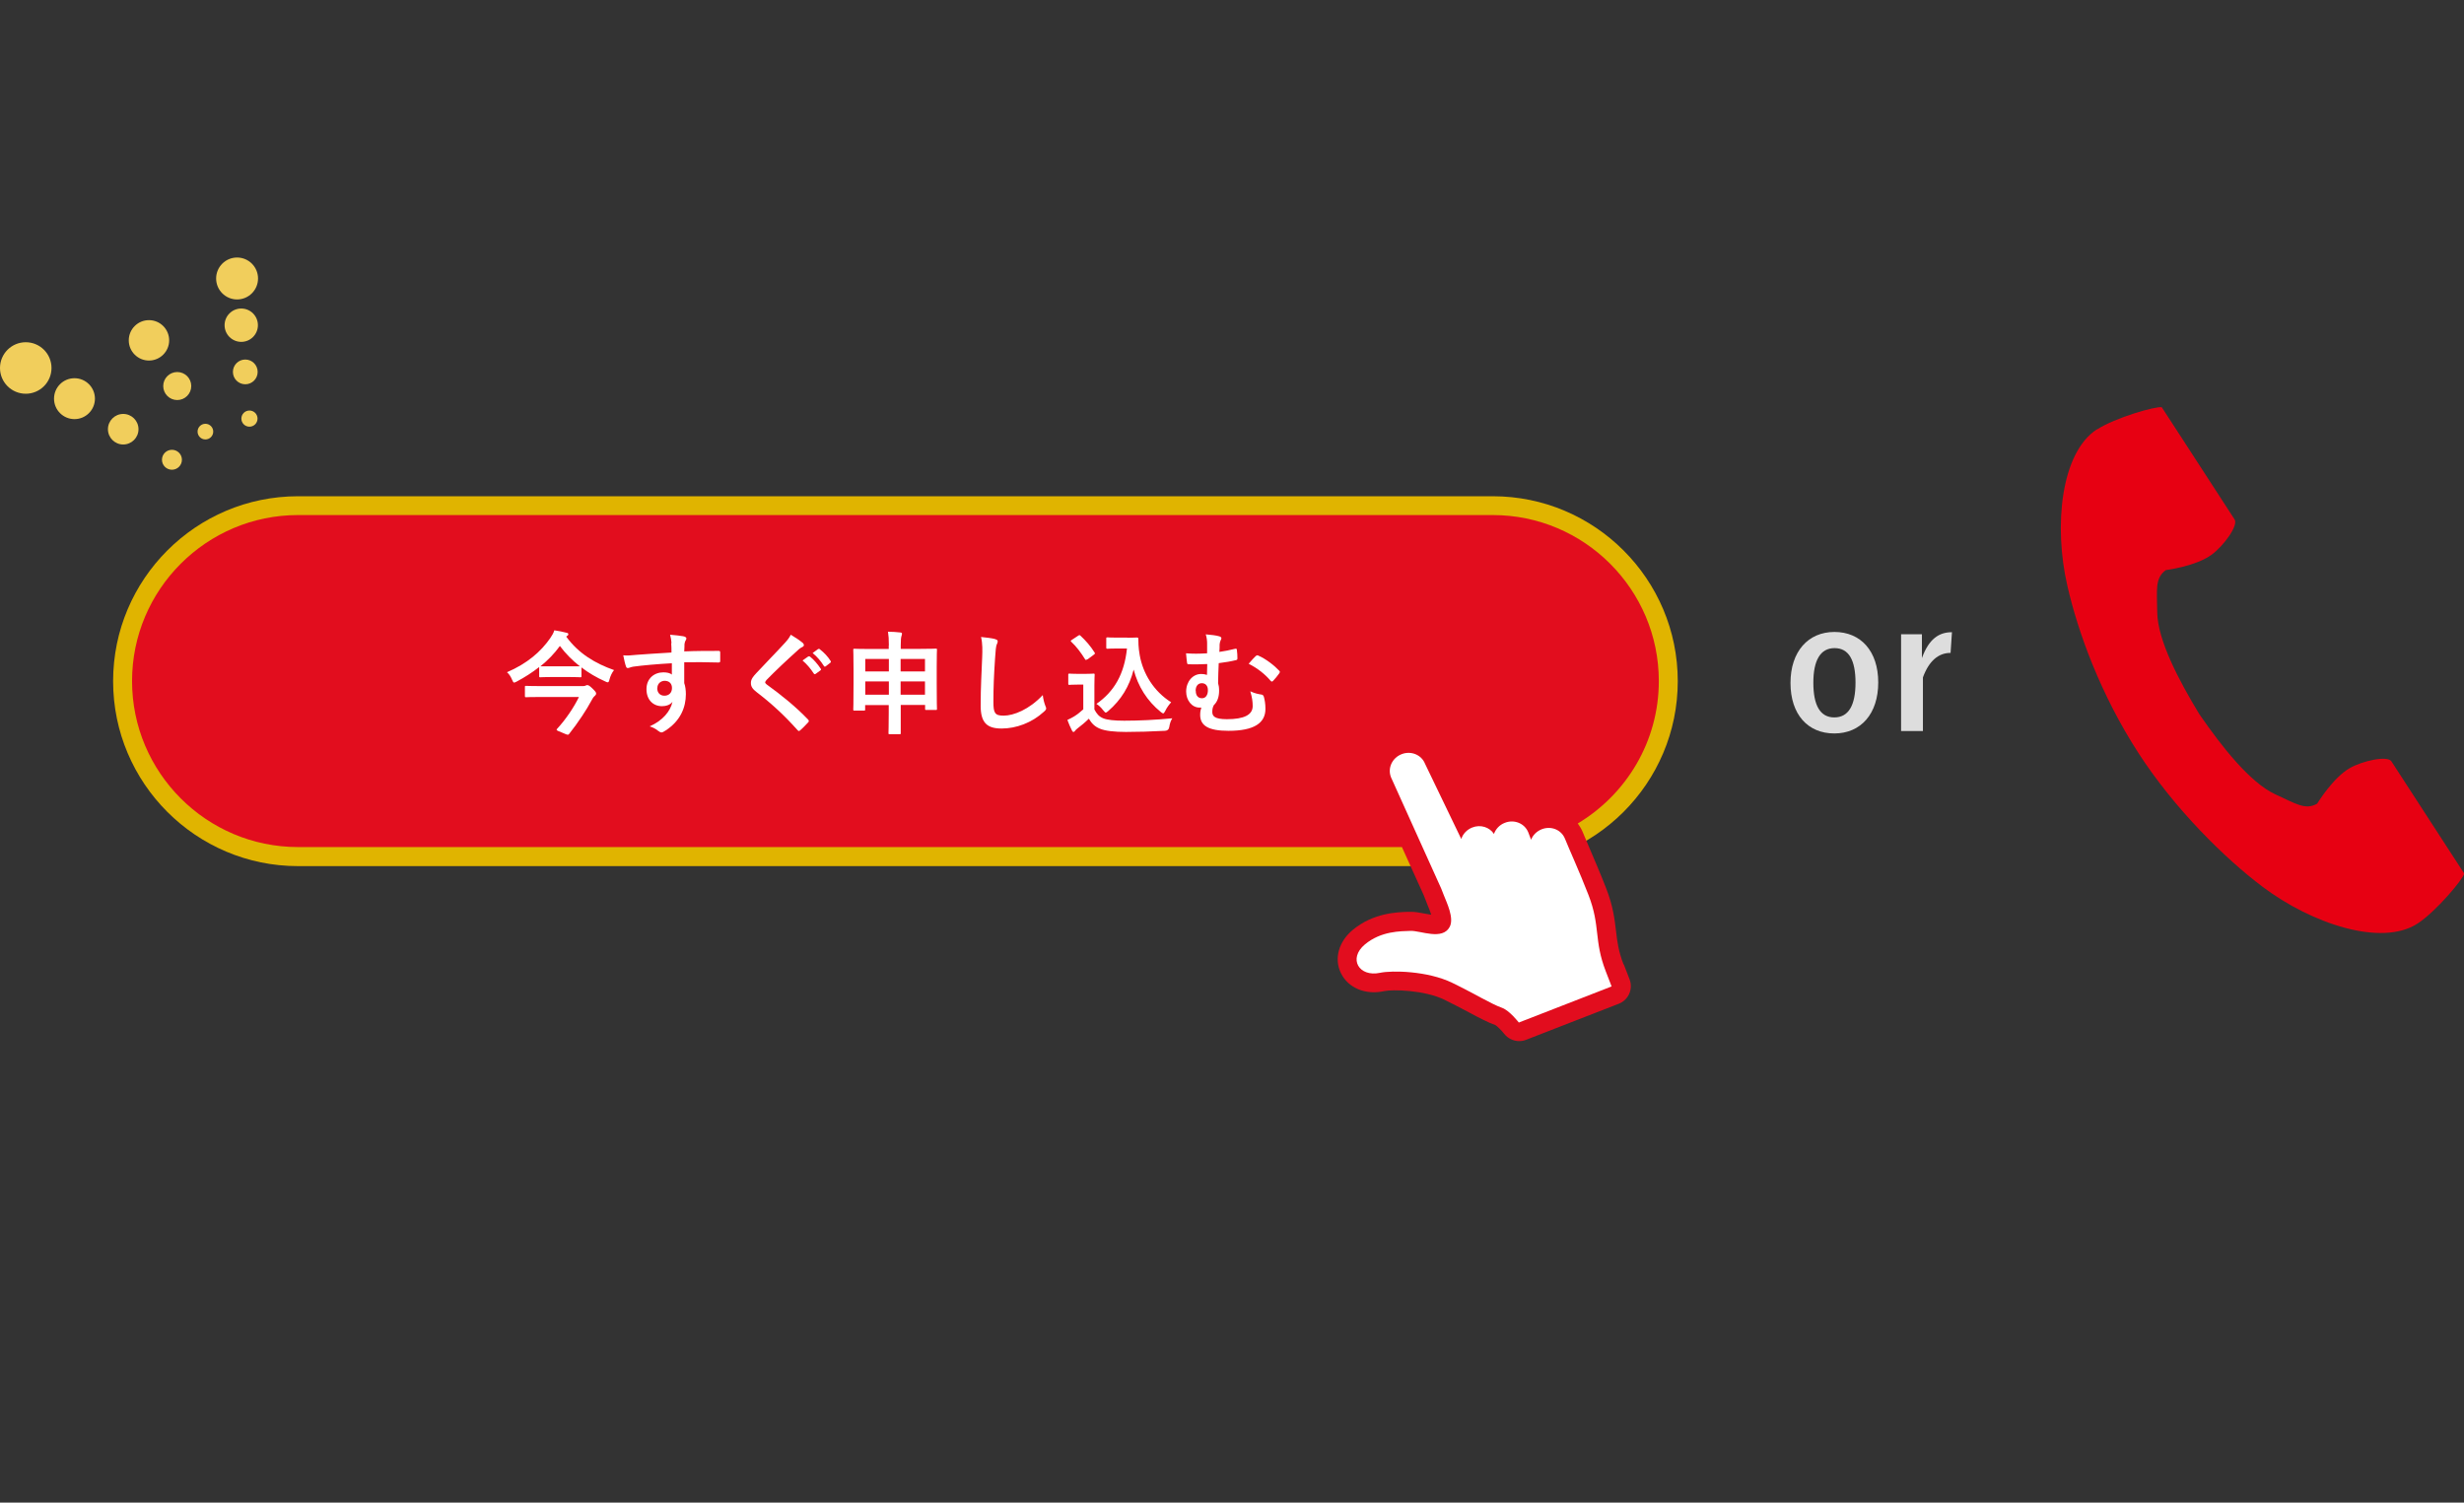 <?xml version="1.0" encoding="UTF-8"?>
<svg id="_レイヤー_2" data-name="レイヤー 2" xmlns="http://www.w3.org/2000/svg" viewBox="0 0 195.18 119.03">
  <rect x="0" y="0" width="195.18" height="119.03" fill="#333333" stroke="none"/>
  <defs>
    <style>
      .cls-1 {
        fill: none;
      }

      .cls-2 {
        fill: #e0b400;
      }

      .cls-3 {
        fill: #e20d1e;
      }

      .cls-4 {
        fill: #e70012;
      }

      .cls-5 {
        fill: #ddd;
      }

      .cls-6 {
        fill: #f1ce5c;
      }

      .cls-7 {
        fill: #fff;
      }
    </style>
  </defs>
  <g id="_レイヤー_7" data-name="レイヤー 7">
    <g>
      <rect class="cls-1" width="195.18" height="119.03"/>
      <g>
        <path class="cls-2" d="M118.24,68.61H23.61c-8.08,0-14.65-6.57-14.65-14.65s6.57-14.65,14.65-14.65h94.64c8.08,0,14.65,6.57,14.65,14.65s-6.57,14.65-14.65,14.65Z"/>
        <path class="cls-3" d="M128.61,76.41c-.41-1.06-.5-1.8-.6-2.65-.11-.93-.23-1.98-.78-3.39-.46-1.18-.96-2.34-1.34-3.23-.23-.53-.41-.95-.52-1.23-.1-.25-.24-.47-.39-.68,3.84-2.3,6.42-6.49,6.42-11.28,0-7.25-5.9-13.15-13.15-13.15H23.61c-7.25,0-13.15,5.9-13.15,13.15s5.9,13.15,13.15,13.15h87.44l1.73,3.82.32.82c.06.14.19.45.27.72-.18-.03-.38-.06-.52-.09-.4-.08-.78-.15-1.17-.14h-.15c-.89.03-2.75.09-4.36,1.42-1.14.94-1.51,2.3-.95,3.44.57,1.17,1.95,1.75,3.43,1.42.67-.14,3.17-.09,4.76.68.72.35,1.37.7,1.94,1,.86.46,1.55.82,2.1,1.01.14.08.48.41.7.69.29.37.73.58,1.19.58.18,0,.37-.03.54-.1l7.35-2.86c.77-.3,1.15-1.17.85-1.94l-.46-1.19Z"/>
        <g>
          <path class="cls-7" d="M44.86,50.44c.97,1.33,2.3,2.12,3.78,2.64-.16.19-.3.5-.36.74-.04.17-.07.23-.15.23-.04,0-.11-.03-.21-.08-.67-.3-1.3-.67-1.86-1.1v.68c0,.09,0,.1-.1.1-.05,0-.27-.02-.96-.02h-1.23c-.68,0-.89.02-.95.02-.1,0-.11,0-.11-.1v-.71c-.55.43-1.14.81-1.78,1.15-.1.05-.16.08-.2.08-.06,0-.1-.06-.16-.21-.1-.24-.23-.46-.41-.61,1.61-.69,2.68-1.63,3.42-2.69.15-.22.27-.42.33-.63.35.05.68.12.95.19.11.02.16.05.16.12,0,.05-.03.1-.09.13l-.07.05ZM42.88,55.21c-.86,0-1.15.02-1.2.02-.09,0-.1,0-.1-.11v-.69c0-.09,0-.1.1-.1.05,0,.35.02,1.2.02h3.19c.15,0,.25,0,.31-.04.05-.02.1-.04.13-.04.09,0,.17.03.4.25.29.28.31.35.31.41,0,.09-.03.12-.11.2-.1.08-.17.19-.29.42-.33.63-1.04,1.71-1.73,2.58-.04.04-.06.07-.11.07-.07,0-.19-.05-.44-.16-.34-.13-.45-.18-.45-.24,0-.02.02-.04.05-.08.68-.73,1.34-1.72,1.72-2.51h-2.97ZM42.83,52.78c.05,0,.27,0,.95,0h1.23c.6,0,.83,0,.92,0-.61-.48-1.14-1.02-1.58-1.61-.44.61-.96,1.14-1.54,1.61h.02Z"/>
          <path class="cls-7" d="M53.19,50.93c-.02-.26-.04-.38-.11-.65.4.03.82.08,1.04.12.15.03.25.09.25.17,0,.07-.03.12-.08.2-.03.05-.05.14-.07.26,0,.11,0,.23-.02.57.96-.04,1.87-.04,2.72-.04.11,0,.12.02.13.13,0,.22,0,.45,0,.67,0,.1-.04.12-.15.12-.92-.03-1.78-.03-2.7-.02,0,.54,0,1.11,0,1.65.09.24.13.58.13.88,0,1.03-.42,2.1-1.58,2.86-.15.1-.27.17-.35.17s-.18-.06-.27-.13c-.2-.17-.44-.28-.67-.35,1.04-.46,1.65-1.2,1.81-1.95-.18.26-.54.35-.83.35-.7,0-1.23-.5-1.23-1.35s.62-1.33,1.34-1.33c.27,0,.53.05.67.18,0-.31,0-.61,0-.9-1.12.06-2.36.17-3.06.27-.19.03-.34.11-.42.11-.09,0-.12-.04-.15-.12-.07-.18-.15-.53-.22-.89.33.04.61,0,1.08-.04.54-.04,1.68-.12,2.74-.18,0-.27,0-.5-.02-.73ZM52.06,54.51c0,.39.25.6.57.6s.6-.2.6-.61c0-.36-.23-.57-.58-.57-.27,0-.58.19-.58.58Z"/>
          <path class="cls-7" d="M63.61,50.94s.07.11.07.14c0,.08-.04.13-.12.17-.11.05-.24.13-.42.31-.76.68-1.73,1.59-2.42,2.3-.08.1-.11.15-.11.19,0,.05.04.1.11.16,1.15.83,2.35,1.8,3.29,2.79.04.04.06.08.06.12s-.02.06-.06.11c-.2.22-.46.48-.61.61-.05.04-.09.07-.12.07s-.06-.03-.11-.08c-1.03-1.15-2.02-2.07-3.22-2.99-.34-.26-.47-.45-.47-.74s.16-.49.43-.78c.75-.81,1.49-1.55,2.25-2.38.24-.26.37-.44.48-.66.39.23.73.46.97.67ZM64.04,52s.08-.03.13.02c.27.21.59.57.84.95.04.05.04.1-.03.14l-.37.27c-.06.04-.11.04-.15-.03-.27-.41-.55-.74-.89-1.03l.47-.33ZM64.82,51.42c.05-.04.08-.03.13.02.33.25.65.6.84.91.04.05.04.11-.03.16l-.35.27c-.07.05-.12.03-.15-.03-.24-.38-.52-.72-.89-1.02l.44-.32Z"/>
          <path class="cls-7" d="M70.41,51.12c0-.49-.02-.76-.07-1.08.34,0,.67.03.97.06.08,0,.14.04.14.09,0,.07-.02.12-.04.19-.04.12-.06.31-.06.73v.29h1.56c.86,0,1.16-.02,1.21-.02.09,0,.1,0,.1.1,0,.05-.02.38-.02,1.36v1.29c0,1.65.02,1.96.02,2.01,0,.09,0,.1-.1.1h-.74c-.09,0-.1,0-.1-.1v-.3h-1.93v.58c0,1.05,0,1.59,0,1.64,0,.09,0,.1-.09.1h-.79c-.08,0-.09,0-.09-.1,0-.05.02-.58.02-1.63v-.58h-1.87v.34c0,.09,0,.1-.1.1h-.74c-.09,0-.1,0-.1-.1,0-.05.02-.36.02-2.02v-1.15c0-1.15-.02-1.47-.02-1.53,0-.09,0-.1.1-.1.06,0,.36.02,1.21.02h1.5v-.27ZM68.54,53.19h1.87v-.99h-1.87v.99ZM70.41,55.03v-1.05h-1.87v1.05h1.87ZM71.34,52.2v.99h1.93v-.99h-1.93ZM73.27,55.03v-1.05h-1.93v1.05h1.93Z"/>
          <path class="cls-7" d="M78.82,50.63c.15.04.21.08.21.17,0,.1-.05.2-.09.29-.04.12-.08.4-.12,1.08-.09,1.36-.13,2.27-.13,3.42,0,.89.11,1.1.81,1.1.79,0,2.02-.48,3.1-1.63.04.34.12.63.2.84.04.1.07.16.07.21,0,.08-.04.15-.18.27-.96.88-2.2,1.33-3.35,1.33s-1.66-.45-1.66-1.81c0-1.49.08-2.76.12-3.82.02-.52.04-1.09-.09-1.62.41.04.83.09,1.11.16Z"/>
          <path class="cls-7" d="M86.68,56.18c.19.36.36.58.73.73.31.12.87.18,1.64.18,1.14,0,2.49-.06,3.81-.19-.12.19-.2.42-.24.69q-.04.28-.33.3c-1.12.06-2.18.09-3.1.09s-1.65-.08-2.07-.26c-.41-.17-.65-.42-.87-.79-.27.27-.58.53-.91.78-.09.07-.14.12-.18.18-.04.06-.08.09-.13.09-.04,0-.09-.04-.12-.12-.12-.23-.24-.51-.36-.83.23-.11.35-.17.52-.27.26-.16.51-.36.74-.57v-1.96h-.43c-.48,0-.6.02-.65.02-.1,0-.11,0-.11-.11v-.68c0-.09,0-.1.11-.1.04,0,.17.02.65.02h.57c.47,0,.61-.02.66-.02.09,0,.1,0,.1.1,0,.05-.02.3-.02.84v1.88ZM86.13,52.22c-.06.04-.09.06-.11.06s-.04-.02-.07-.06c-.33-.53-.69-1.01-1.09-1.38-.07-.06-.05-.09.04-.15l.5-.33c.1-.06.12-.07.19,0,.41.38.79.81,1.11,1.32.05.08.05.1-.04.17l-.51.38ZM89.27,50.52c.41,0,.69-.02.81-.02.06,0,.09.04.09.1,0,.2,0,.7.11,1.3.26,1.47,1.12,2.87,2.49,3.73-.15.17-.35.43-.47.69-.07.13-.11.19-.16.19-.04,0-.11-.04-.19-.11-1.08-.87-1.81-2.04-2.15-3.36-.34,1.34-.99,2.4-2.02,3.29-.1.08-.15.12-.19.12s-.09-.05-.19-.17c-.19-.25-.37-.41-.55-.52,1.42-.99,2.21-2.37,2.42-4.39h-.77c-.55,0-.71.02-.76.02-.1,0-.11,0-.11-.11v-.69c0-.09,0-.1.11-.1.05,0,.21.02.76.02h.79Z"/>
          <path class="cls-7" d="M95.62,50.98c0-.23-.03-.49-.11-.73.45.04.81.08,1.05.15.11.03.19.08.19.15,0,.05-.02.11-.07.2-.04.09-.06.18-.07.3,0,.17,0,.31-.02.59.41-.06.79-.13,1.22-.24.15-.04.16,0,.17.11.03.22.04.42.04.64,0,.11-.04.12-.11.14-.4.1-.82.17-1.37.24-.03.64-.04.97-.05,1.59.05.16.08.34.08.59,0,.46-.12.87-.42,1.15-.1.19-.12.36-.12.53,0,.34.18.58,1.16.58,1.35,0,2.04-.34,2.04-1.04,0-.34-.04-.67-.19-1.17.39.18.65.22.89.26.08,0,.16.08.18.16.07.24.13.57.13.97,0,1.12-.89,1.74-2.93,1.74-1.57,0-2.24-.4-2.24-1.26,0-.26.04-.42.09-.58-.04,0-.09,0-.14,0-.61,0-1.06-.58-1.06-1.27,0-.79.52-1.39,1.18-1.39.21,0,.34.03.47.07,0-.29.02-.57.02-.86-.56.03-1.04.03-1.48.02-.08,0-.11-.04-.12-.13-.03-.18-.05-.43-.08-.74.56.04.98.04,1.67,0v-.79ZM94.72,54.73c0,.37.19.59.51.58.27,0,.46-.26.45-.65,0-.33-.18-.54-.48-.54-.32,0-.49.25-.49.6ZM99.48,51.97c.07-.07.11-.07.19-.04.62.27,1.29.8,1.67,1.21.04.04.04.06.04.09s-.02.06-.04.1c-.16.23-.33.43-.5.61-.04.04-.06.05-.1.05-.03,0-.06-.03-.1-.07-.41-.49-1.01-.98-1.73-1.34.22-.26.44-.5.57-.62Z"/>
        </g>
        <g>
          <circle class="cls-6" cx="2.04" cy="29.15" r="2.04"/>
          <circle class="cls-6" cx="5.9" cy="31.58" r="1.62"/>
          <circle class="cls-6" cx="9.76" cy="34" r="1.21"/>
          <circle class="cls-6" cx="13.62" cy="36.42" r=".79"/>
        </g>
        <g>
          <circle class="cls-6" cx="18.78" cy="22.06" r="1.66"/>
          <circle class="cls-6" cx="19.11" cy="25.76" r="1.32"/>
          <circle class="cls-6" cx="19.43" cy="29.46" r=".98"/>
          <circle class="cls-6" cx="19.76" cy="33.16" r=".64"/>
        </g>
        <g>
          <circle class="cls-6" cx="11.8" cy="26.96" r="1.6"/>
          <circle class="cls-6" cx="14.04" cy="30.58" r="1.11"/>
          <circle class="cls-6" cx="16.27" cy="34.19" r=".62"/>
        </g>
        <path class="cls-4" d="M166.1,34.01c-2.86,1.86-3.43,7.66-2.34,12.39.84,3.68,2.63,8.62,5.65,13.28,2.84,4.38,6.8,8.3,9.82,10.57,3.88,2.92,9.41,4.77,12.27,2.91,1.45-.94,3.6-3.5,3.7-3.96,0,0-1.26-1.94-1.54-2.37l-4.23-6.52c-.31-.48-2.29-.04-3.29.53-1.35.77-2.59,2.82-2.59,2.82-.93.54-1.7,0-3.32-.74-1.99-.92-4.23-3.76-6.01-6.34-1.63-2.68-3.31-5.88-3.34-8.08-.02-1.78-.19-2.71.68-3.34,0,0,2.38-.3,3.63-1.22.93-.68,2.13-2.3,1.82-2.79l-4.23-6.52c-.28-.43-1.54-2.37-1.54-2.37-.46-.1-3.68.82-5.13,1.76Z"/>
        <g>
          <path class="cls-5" d="M148.78,54.06c0,2.49-1.38,4.04-3.48,4.04s-3.47-1.51-3.47-4,1.4-4.04,3.48-4.04,3.47,1.51,3.47,4ZM143.64,54.08c0,1.78.53,2.75,1.66,2.75s1.68-.96,1.68-2.75-.53-2.74-1.66-2.74-1.68.98-1.68,2.74Z"/>
          <path class="cls-5" d="M154.5,51.72c-.92,0-1.69.6-2.18,1.94v4.25h-1.73v-7.67h1.65v1.89c.55-1.51,1.34-2.05,2.38-2.05l-.11,1.65Z"/>
        </g>
        <path class="cls-7" d="M110.17,61.54l3.99,8.84.22.56c.2.52.82,1.77.46,2.47-.57,1.11-2.32.3-3.11.33-.78.03-2.32,0-3.61,1.07-1.35,1.13-.47,2.61,1.2,2.25.93-.2,3.76-.16,5.73.8,1.75.85,3.07,1.67,3.92,1.97.6.21,1.34,1.17,1.34,1.17l7.35-2.86-.46-1.19c-.96-2.48-.41-3.57-1.37-6.05-.73-1.88-1.57-3.72-1.86-4.45s-1.11-1.05-1.85-.76c-.4.16-.7.47-.84.83l-.22-.58c-.28-.71-1.11-1.06-1.86-.76-.42.16-.72.49-.86.88-.35-.54-1.07-.77-1.72-.51-.43.17-.74.51-.87.91l-2.87-5.96c-.28-.71-1.11-1.05-1.85-.76-.75.29-1.13,1.1-.85,1.82Z"/>
      </g>
    </g>
  </g>
</svg>